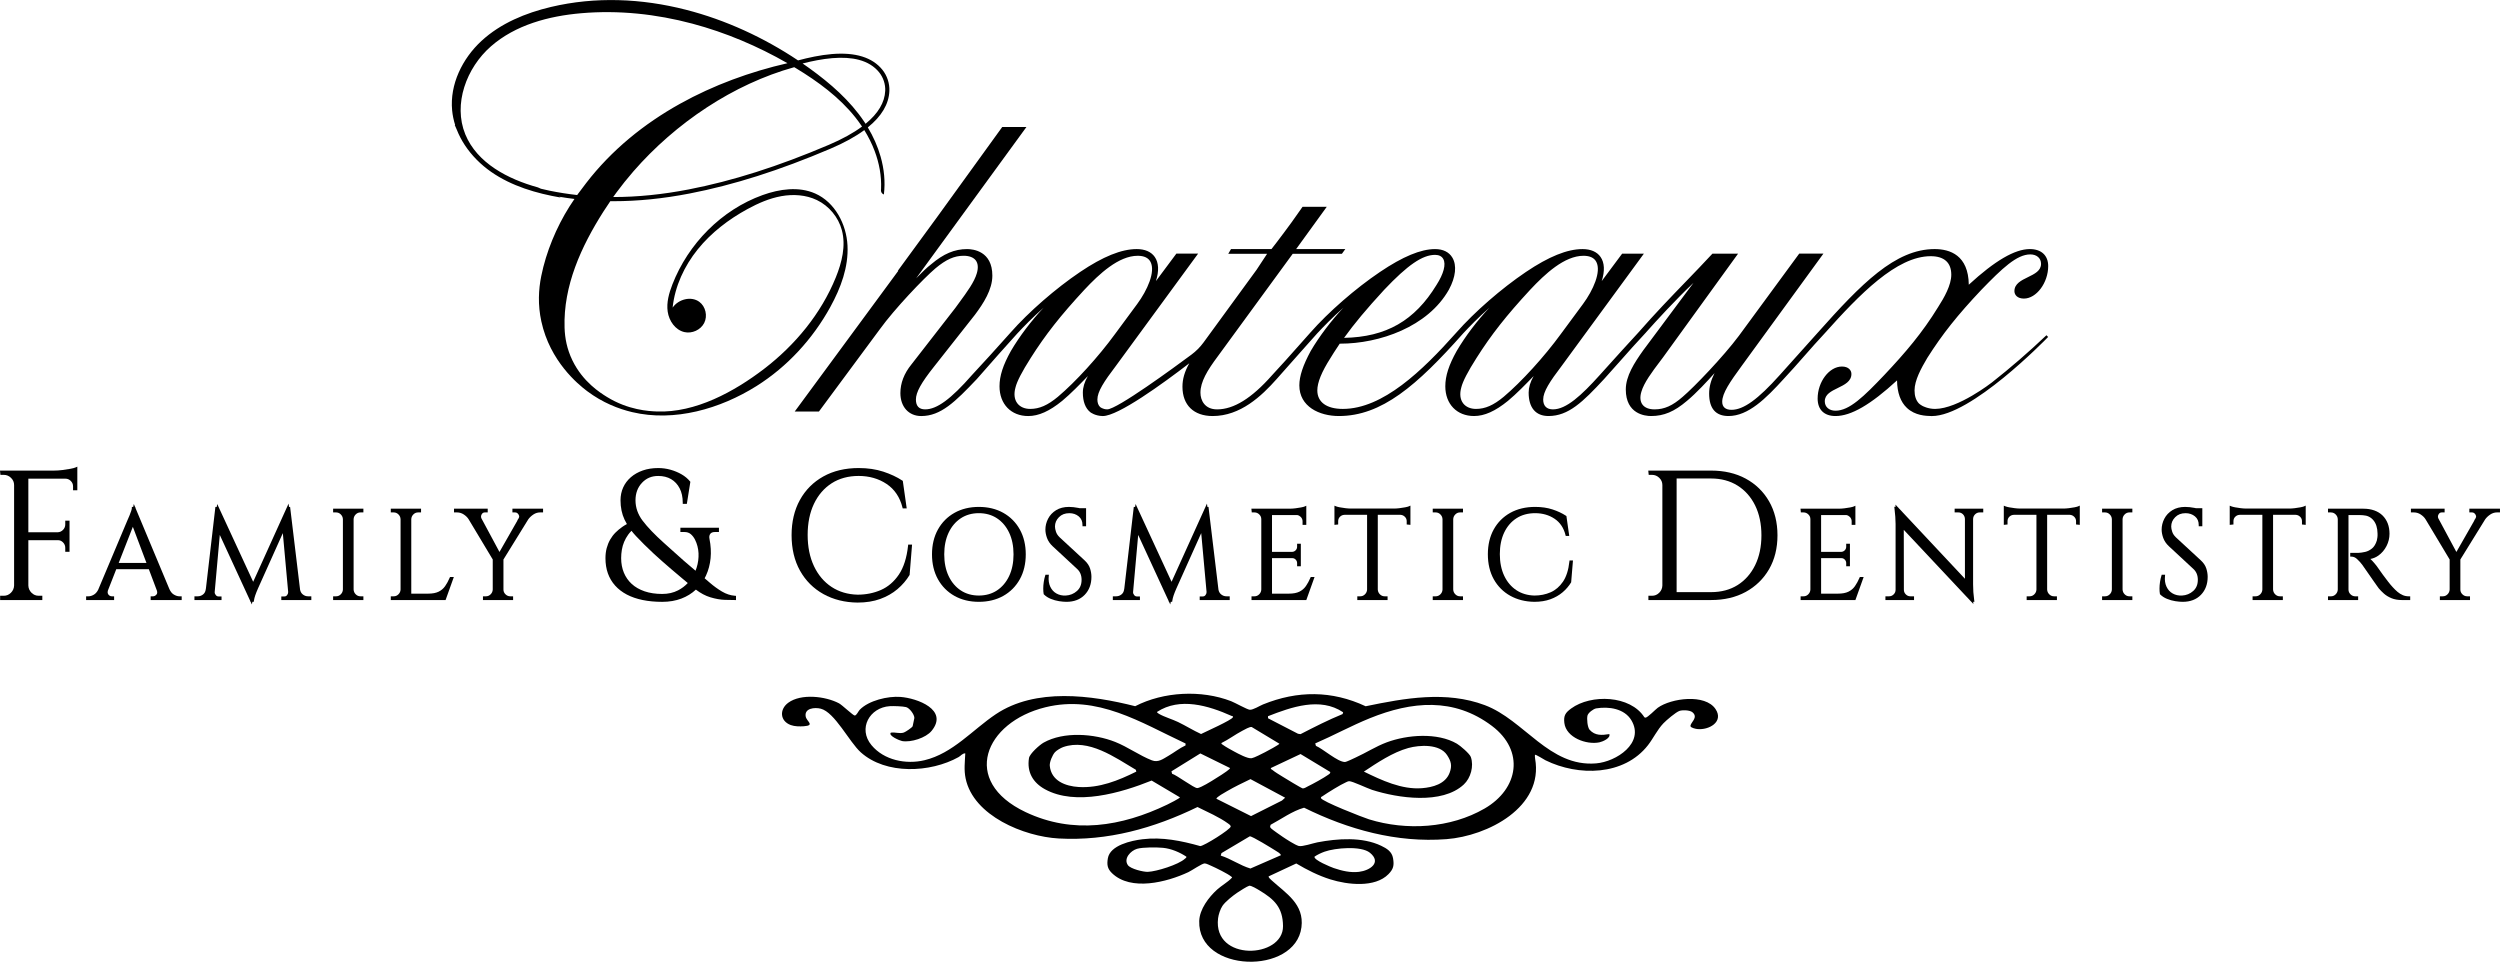 <?xml version="1.0" encoding="UTF-8"?><svg id="Layer_2" xmlns="http://www.w3.org/2000/svg" viewBox="0 0 508.06 195.45"><g id="Components"><g id="_6c4a2ebb-eadc-4f4b-a1f7-e397e8b92f3d_4"><path d="M415.793,68.215c-3.517,3.342-7.213,6.539-10.984,9.503-.068.054-6.872,5.357-11.544,5.384h-.03c-1.44,0-2.519-.597-2.533-.604-.531-.281-.783-.56-.786-.562-.554-.619-.835-1.492-.835-2.596,0-2.047,1.336-4.479,2.586-6.596,3.06-4.83,6.146-8.717,11.009-13.861,4.208-4.338,7.173-7.181,9.933-7.181,1.304,0,2.18.769,2.18,1.911,0,1.414-1.296,2.045-2.668,2.714-1.349.657-2.744,1.337-2.744,2.839,0,.753.597,1.513,1.929,1.513,2.537,0,4.936-3.209,4.936-6.603,0-2.165-1.395-3.457-3.733-3.457-3.047,0-7.106,2.37-12.404,7.244-.078-5.981-3.806-7.244-6.939-7.244-8.005,0-14.892,7.037-23.746,16.977l-7.717,8.607c-4.442,4.965-7.382,7.084-9.829,7.084-1.212,0-1.879-.58-1.879-1.634,0-1.753,1.578-4.04,3.985-7.329l16.581-22.779h-4.919l-12.264,16.707c-3.149,4.221-9.09,10.42-11.408,12.383-2.073,1.818-3.733,2.56-5.73,2.56-1.127,0-1.974-.336-2.45-.972-.464-.619-.546-1.508-.236-2.57.533-1.887,2.206-4.1,3.823-6.241.19-.251.379-.502.567-.753l15.277-21.113h-5.21l-.037.04c-1.77,1.912-3.525,3.729-5.384,5.654-3.053,3.16-6.21,6.429-9.652,10.358l-.014.016c-2.015,2.171-4.329,4.737-6.565,7.219l-1.236,1.371c-3.772,4.196-6.836,6.991-9.529,6.991-1.276,0-1.98-.712-1.98-2.003,0-1.593,1.33-3.642,3.785-6.867l16.682-22.779h-4.419l-4.153,5.578c.657-2.052.577-3.74-.237-4.908-.727-1.044-1.995-1.596-3.665-1.596-3.099,0-6.859,1.52-11.495,4.648-5.004,3.377-10.428,8.101-14.155,12.33l-.059.066c-6.815,7.646-14.87,15.438-22.998,15.438-3.296,0-5.187-1.371-5.187-3.762,0-1.613.879-3.771,2.688-6.6.433-.732.915-1.462,1.382-2.166.165-.25.327-.495.483-.734h.132c7.904,0,17.79-3.396,22.059-10.984,1.384-2.556,1.638-4.926.699-6.502-.676-1.135-1.891-1.734-3.515-1.734-2.897,0-6.559,1.52-11.194,4.648-5.004,3.377-10.429,8.102-14.155,12.328-.73.815-1.496,1.68-2.283,2.568-1.828,2.062-3.718,4.195-5.534,6.131-4.104,4.643-7.745,6.899-11.131,6.899-2.497,0-3.383-1.827-3.383-3.392,0-2.212,1.393-4.529,3.484-7.33l15.268-20.894h9.996l.692-.96h-9.994l6.222-8.589h-4.92l-1.334,1.891c-.603.929-4.027,5.513-4.983,6.698h-8.221l-.558.96h7.893l-2.145,3.256-10.783,14.777c-.691.94-1.517,1.769-2.454,2.464-3.519,2.613-15.127,11.118-17.11,11.118h-.016c-.943-.022-1.44-.489-1.445-.494-.352-.341-.537-.862-.537-1.509,0-1.593,1.33-3.642,3.785-6.867l16.682-22.779h-4.419l-4.153,5.578c.657-2.052.577-3.74-.237-4.908-.727-1.044-1.995-1.596-3.665-1.596-3.099,0-6.859,1.52-11.495,4.648-5.004,3.377-10.428,8.102-14.154,12.328l-.678.758c-2.238,2.498-4.774,5.328-7.141,7.85-4.29,4.9-7.14,6.991-9.527,6.991-1.247,0-1.879-.674-1.879-2.003,0-1.461,1.066-3.396,3.682-6.68l8.32-10.552c1.747-2.339,3.533-5.111,3.533-7.94,0-5.012-3.931-5.4-5.136-5.4-2.536,0-4.786.951-7.291,3.08-.865.652-1.855,1.648-2.903,2.701-.052.053-.104.104-.156.157l22.269-30.55.144-.199h-4.919l-13.157,18.199-8.062,11.025h.099l-20.9,28.396-.146.199h4.92l12.366-16.709c2.975-4.122,8.909-10.352,11.303-12.379,2.178-1.818,3.839-2.561,5.733-2.561,1.15,0,2.004.328,2.471.949.458.61.532,1.506.215,2.593-.505,1.787-1.993,3.813-3.568,5.96-.275.375-.551.75-.82,1.123l-8.918,11.473c-1.481,1.824-2.232,3.781-2.232,5.816,0,2.787,1.702,4.66,4.234,4.66,3.974,0,6.889-2.863,11.319-7.539,2.976-3.408,5.971-6.779,8.215-9.25,1.248-1.336,3.063-3.219,5.337-5.229-2.483,2.631-4.882,5.793-6.64,8.783-1.605,2.865-2.321,5.082-2.321,7.186,0,3.617,2.346,6.048,5.838,6.048,2.116,0,4.306-.979,6.894-3.082,1.717-1.418,3.706-3.468,5.223-5.043-.701,1.244-1.018,2.307-1.018,3.373,0,1.815.524,3.188,1.517,3.973.039.031.975.754,2.515.779h.034c3.106,0,12.112-6.533,17.562-10.719-.955,1.705-1.385,3.195-1.385,4.764,0,3.728,2.295,5.955,6.139,5.955,5.621,0,9.912-4.028,13.023-7.539,1.562-1.789,3.349-3.791,5.077-5.727,1.06-1.188,2.122-2.377,3.138-3.523,1.248-1.335,3.062-3.218,5.337-5.229-2.483,2.631-4.883,5.795-6.641,8.785-1.583,2.922-2.32,5.146-2.32,7,0,4.305,4.039,6.232,8.043,6.232,8.66,0,15.815-6.157,25.25-16.792l.015-.018c1.248-1.334,3.056-3.208,5.318-5.208-2.483,2.631-4.882,5.793-6.64,8.783-1.605,2.865-2.321,5.082-2.321,7.186,0,3.617,2.346,6.048,5.838,6.048,2.116,0,4.306-.979,6.894-3.082,1.717-1.418,3.707-3.469,5.223-5.043-.7,1.244-1.018,2.307-1.018,3.373,0,3.064,1.433,4.752,4.034,4.752,4.053,0,6.979-2.848,11.317-7.537,1.009-1.11,2.056-2.294,3.165-3.547,1.718-1.941,3.494-3.947,5.152-5.705l.198-.211h-.011c2.138-2.398,5.979-6.604,9.644-10.063l-10.225,13.726c-1.787,2.518-3.531,5.204-3.531,7.938,0,5.012,3.931,5.4,5.136,5.4,2.605,0,4.719-.894,7.295-3.082,1.881-1.555,4.172-4.029,5.598-5.635-.762,1.542-1.092,2.812-1.092,4.15,0,3.029,1.323,4.566,3.934,4.566,4.021,0,7.6-3.564,11.215-7.535,1.355-1.438,2.784-3.062,4.165-4.633,1.378-1.568,2.803-3.189,4.156-4.623,7.103-7.939,14.618-15.691,21.555-15.691,2.738,0,4.185,1.301,4.185,3.762,0,2.127-1.435,4.643-2.688,6.598-3.194,5.211-6.671,9.273-10.908,13.769-4.175,4.392-7.122,7.271-9.932,7.271-1.304,0-2.18-.769-2.18-1.911,0-1.414,1.296-2.045,2.668-2.714,1.349-.657,2.744-1.337,2.744-2.839,0-.753-.597-1.513-1.929-1.513-2.583,0-4.936,3.103-4.936,6.511,0,2.256,1.324,3.549,3.633,3.549,3.158,0,7.133-2.303,12.504-7.244.033,2.498.71,4.383,2.016,5.602,1.673,1.562,3.857,1.616,4.92,1.643.05.002.099.002.15.002,7.94-.002,22.898-15.331,23.534-15.988l.085-.088-.349-.349-.088.083ZM321.707,61.776l-4.51,6.107c-3.361,4.612-8.025,9.735-11.605,12.749-2.083,1.731-3.768,2.47-5.632,2.47-1.13,0-2.061-.406-2.62-1.143-.607-.801-.734-1.918-.365-3.238.289-1.201,1.329-3.212,3.091-5.977,2.998-4.732,6.056-8.619,10.91-13.863,3.01-3.213,6.961-6.9,10.833-6.9,1.311,0,2.191.426,2.616,1.268,1.003,1.985-.642,5.713-2.717,8.527ZM273.147,68.661c2.075-2.892,4.53-5.833,8.164-9.78,4.769-5.033,7.763-7.086,10.332-7.086.79,0,1.367.291,1.669.844.584,1.065.083,2.981-1.374,5.259-4.436,7.274-10.239,10.601-18.79,10.764ZM231.109,61.776l-4.51,6.107c-3.361,4.612-8.025,9.735-11.605,12.749-2.083,1.731-3.768,2.47-5.632,2.47-1.13,0-2.061-.406-2.62-1.143-.607-.801-.734-1.918-.365-3.238.289-1.201,1.329-3.212,3.091-5.977,2.996-4.731,6.055-8.617,10.91-13.863,3.01-3.213,6.961-6.9,10.833-6.9,1.311,0,2.191.426,2.616,1.268,1.003,1.985-.642,5.713-2.717,8.527Z"/><path d="M168.76,62.35c1.052-1.912,1.976-3.936,2.609-6.026.633-2.09.975-4.247.864-6.427-.111-2.181-.753-4.381-1.867-6.258-1.114-1.877-2.699-3.43-4.694-4.314-1.671-.74-3.484-.971-5.309-.86-1.825.109-3.663.559-5.382,1.177-4.172,1.5-7.951,3.972-11.089,7.102-3.138,3.13-5.634,6.918-7.242,11.05-.343.883-.65,1.799-.838,2.728-.187.93-.255,1.873-.12,2.811.135.939.518,1.867,1.097,2.616.58.749,1.356,1.317,2.279,1.535.778.183,1.608.076,2.335-.254.726-.33,1.348-.885,1.709-1.598s.434-1.55.255-2.327c-.179-.777-.608-1.495-1.252-1.969-.831-.61-1.895-.742-2.897-.509-1.002.233-1.94.832-2.523,1.683.229-2.168.822-4.281,1.7-6.277.878-1.995,2.042-3.873,3.411-5.57,1.369-1.696,2.938-3.219,4.643-4.578,1.705-1.359,3.545-2.556,5.46-3.601,1.081-.59,2.193-1.137,3.339-1.59,1.145-.453,2.323-.812,3.536-1.031,1.212-.218,2.463-.286,3.689-.167,1.226.119,2.427.427,3.537.959,1.232.592,2.325,1.461,3.198,2.513.873,1.053,1.525,2.287,1.878,3.607.424,1.588.425,3.228.165,4.852s-.78,3.231-1.398,4.754c-1.498,3.691-3.566,7.128-6.047,10.246-2.481,3.117-5.373,5.915-8.519,8.327-3.02,2.314-6.511,4.557-10.226,6.183s-7.653,2.635-11.568,2.482c-.415-.017-.985-.042-1.676-.112-.69-.071-1.5-.189-2.394-.387-.894-.198-1.873-.478-2.899-.876-1.027-.398-2.102-.915-3.189-1.585-.355-.219-.838-.52-1.395-.918-.558-.397-1.19-.889-1.844-1.488-.654-.601-1.33-1.309-1.974-2.137-.644-.828-1.256-1.777-1.784-2.858-.564-1.157-.949-2.297-1.201-3.411s-.371-2.203-.404-3.258c-.134-4.271.714-8.394,2.155-12.332,1.441-3.938,3.476-7.692,5.716-11.224.438-.69.912-1.408,1.423-2.149.212.002.424.004.637.004,4.942,0,10.073-.52,15.467-1.562,8.937-1.728,18.306-4.708,28.642-9.112,2.768-1.179,5.061-2.44,6.874-3.778.836,1.351,1.55,2.776,2.106,4.255.925,2.463,1.412,5.067,1.298,7.695-.004.08-.087.435.1.749.123.206.317.322.474.392.319-2.585.048-5.195-.665-7.701-.591-2.076-1.486-4.081-2.6-5.939,2.804-2.263,4.272-4.737,4.384-7.399.064-1.536-.451-3.104-1.414-4.303-2.029-2.525-5.485-3.603-10.274-3.202-2.343.195-4.762.726-6.875,1.289-6.954-4.643-14.726-8.234-22.802-10.299-8.996-2.3-18.367-2.706-27.402-.566-2.577.61-5.133,1.437-7.533,2.56-2.399,1.123-4.641,2.542-6.588,4.337-1.947,1.794-3.566,4.006-4.636,6.429-1.069,2.422-1.588,5.055-1.337,7.691.097,1.011.304,2,.606,2.959l-.069.028c.135.329.276.653.424.974.425,1.08.971,2.116,1.614,3.096,1.398,2.127,3.257,3.983,5.346,5.438,2.088,1.454,4.387,2.549,6.791,3.387,2.404.839,4.912,1.421,7.421,1.851l-.415-.183c1.042.177,2.09.328,3.146.454-.341.494-.685,1.011-1.028,1.556-1.332,2.116-2.514,4.415-3.487,6.799-.973,2.384-1.738,4.853-2.234,7.309-.28,1.382-.46,2.838-.477,4.373-.019,1.534.125,3.147.492,4.844.438,2.022,1.121,3.831,1.929,5.43.808,1.598,1.741,2.984,2.678,4.163.937,1.178,1.878,2.147,2.702,2.91.824.764,1.532,1.32,2.002,1.673,1.583,1.187,3.186,2.09,4.734,2.778,1.549.689,3.044,1.162,4.414,1.488,4.292,1.022,8.77.852,13.093-.149s8.492-2.834,12.165-5.141c3.143-1.975,6.006-4.374,8.531-7.094,2.525-2.719,4.712-5.758,6.5-9.01ZM169.124,11.818c2.091-.175,3.92-.059,5.436.344,1.741.462,3.124,1.319,4.11,2.547.836,1.042,1.285,2.404,1.229,3.739-.099,2.366-1.442,4.623-3.991,6.71-.087-.137-.176-.273-.266-.406-1.448-2.165-3.172-4.118-5.062-5.911-1.89-1.792-3.947-3.424-6.059-4.948-.467-.337-.938-.669-1.413-.995,1.897-.482,3.991-.91,6.016-1.079ZM161.727,13.844c2.25,1.362,4.455,2.834,6.507,4.481,2.052,1.645,3.951,3.466,5.59,5.523.479.603.935,1.228,1.363,1.871-1.764,1.31-4.028,2.558-6.747,3.716-10.281,4.381-19.594,7.345-28.472,9.06-5.358,1.035-10.451,1.55-15.355,1.547.217-.306.44-.613.669-.925,1.016-1.375,2.156-2.812,3.432-4.279,4.269-4.907,9.357-9.363,14.955-13.021,5.517-3.606,11.528-6.436,17.738-8.163.106.065.213.128.319.191ZM111.686,38.753c-.598-.122-1.182-.255-1.755-.398l-.612-.27c-3.044-.839-6.135-2.073-8.765-3.829-2.629-1.756-4.796-4.032-5.993-6.954-1.256-3.066-1.201-6.446-.208-9.604.993-3.159,2.923-6.097,5.417-8.279s5.43-3.724,8.569-4.789c3.139-1.066,6.48-1.658,9.781-1.943,7.6-.655,15.239.159,22.609,2.125,6.736,1.797,13.248,4.556,19.301,8.032-7.56,1.734-15.019,4.449-21.833,8.244-7.331,4.082-13.915,9.414-19.076,16.117-.527.685-1.086,1.414-1.659,2.203-.054.075-.109.151-.164.228-1.894-.212-3.763-.505-5.613-.883Z"/><path d="M14.313,95.27c-.507.098-1.066.184-1.661.256-.588.072-1.155.109-1.684.109H0l.087.868h.668c.576,0,1.062.2,1.485.611.42.409.625.888.625,1.462v20.42c-.023.577-.234,1.058-.645,1.469-.41.409-.888.608-1.464.608H.026v.869h8.574v-.869h-.73c-.576,0-1.054-.199-1.464-.608-.411-.41-.623-.891-.645-1.469v-9.221h5.981c.423,0,.774.15,1.073.459.301.311.447.67.447,1.098v.804h.868v-6.325h-.868v.766c0,.428-.146.787-.446,1.099-.3.31-.654.473-1.08.495h-5.975v-10.893h7.529c.426,0,.785.15,1.095.461.31.311.461.67.461,1.096v.803h.869v-4.801l-.352.156c-.205.092-.559.185-1.052.277Z"/><path d="M35.349,120.844c-.382-.221-.694-.604-.929-1.136l-6.902-16.508-.024-.185h-.053l-.246-.588-.124.588h-.278v.25c0,.075-.022.235-.13.568-.093.287-.202.581-.328.884-.128.309-.288.677-.477,1.108l-5.917,14.051c-.237.445-.525.77-.858.969-.381.225-.751.339-1.099.339h-.482v.758h5.688v-.758h-.482c-.159,0-.312-.05-.469-.152-.153-.101-.26-.241-.328-.432-.056-.154-.052-.347.011-.575l1.705-4.354h6.617l1.643,4.358c.105.355.073.623-.099.81-.21.232-.437.345-.692.345h-.482v.758h6.307v-.758h-.456c-.35,0-.724-.114-1.114-.341ZM26.998,107.059l2.765,7.338h-5.638l2.873-7.338Z"/><path d="M61.548,120.813c-.293-.231-.478-.545-.564-.956l-2.028-16.841h-.222l-.09-.67-7.192,15.89-7.308-15.807-.099.587h-.27l-1.923,16.543-.039.217c-.06.453-.24.793-.551,1.037-.32.25-.675.372-1.085.372h-.663v.758h5.507v-.732h-.637c-.201,0-.371-.085-.52-.261-.159-.186-.237-.383-.237-.599l1.041-11.638,6.188,13.422.038.169h.041l.245.531.116-.531h.273l.031-.214c.049-.346.141-.717.273-1.103.134-.396.326-.875.585-1.463l5.019-11.178,1.084,11.938v.067c0,.218-.074.415-.228.603-.143.176-.31.257-.529.257h-.637v.732h6.1v-.758h-.662c-.393,0-.739-.122-1.058-.372Z"/><path d="M67.698,104.135h.585c.382,0,.7.133.972.404.273.273.415.594.431.977v14.287c-.016.385-.157.703-.431.978-.272.273-.59.404-.972.404h-.585v.758h6.151v-.758h-.585c-.383,0-.7-.132-.972-.405-.273-.272-.414-.592-.43-.977v-14.287c.016-.385.157-.703.431-.977.271-.272.588-.404.971-.404h.585v-.758h-6.151v.758Z"/><path d="M91.384,117.414c-.269.637-.582,1.211-.929,1.709-.335.478-.777.856-1.313,1.119-.54.266-1.254.4-2.122.4h-3.44v-15.127c.016-.385.157-.703.431-.977.271-.272.588-.404.971-.404h.585v-.758h-6.151v.758h.585c.382,0,.7.133.972.404.273.273.415.594.431.977v14.287c-.016.385-.157.703-.431.978-.272.273-.59.404-.972.404h-.585v.758h11.136l1.676-4.681h-.779l-.065.152Z"/><path d="M104.139,104.135h.56c.18,0,.338.06.482.184.152.133.254.295.31.497.049.18.017.354-.099.534l-.264.409.043-.002-3.665,6.417-3.673-6.84c-.115-.271-.098-.532.051-.798.153-.274.358-.401.646-.401h.586v-.758h-6.849v.758h.611c.498,0,.963.143,1.384.423.432.288.763.618.982.98l4.894,8.162v6.104c-.016.385-.157.705-.43.978-.272.273-.59.404-.972.404h-.586v.758h6.126v-.758h-.56c-.384,0-.707-.133-.987-.407-.279-.272-.415-.588-.415-.969v-6.106l5.037-8.148.002-.004c.256-.368.607-.702,1.043-.993.421-.28.878-.423,1.358-.423h.611v-.758h-6.229v.758Z"/><path d="M146.738,120.223c-.855-.504-1.698-1.115-2.507-1.816-.347-.3-.692-.596-1.035-.885.102-.186.198-.378.287-.573.489-1.063.8-2.237.925-3.489.125-1.246.049-2.572-.224-3.945h0c-.085-.424-.033-.758.159-1.02.185-.253.499-.377.96-.377h.804v-.868h-7.837v.868h.803c.534,0,.958.138,1.295.421.353.297.649.68.878,1.137.424.848.663,1.776.711,2.758.047.986-.085,1.98-.394,2.955-.065.202-.136.402-.215.598-.872-.732-1.667-1.412-2.388-2.038-.877-.765-1.611-1.42-2.244-2.005-.653-.604-1.252-1.141-1.79-1.605-1.872-1.678-3.325-3.192-4.318-4.501-.969-1.276-1.461-2.677-1.461-4.162,0-1.427.442-2.622,1.315-3.553.881-.94,1.961-1.395,3.302-1.395,1.006,0,1.887.217,2.62.646.73.43,1.312,1.054,1.73,1.855.422.809.636,1.793.636,2.926v.25h.832l.715-4.488-.071-.086c-.459-.56-1.04-1.045-1.728-1.441-.68-.391-1.431-.702-2.232-.928-.806-.227-1.647-.341-2.501-.341-1.153,0-2.211.166-3.144.493-.936.33-1.751.793-2.422,1.375-.676.588-1.2,1.286-1.557,2.076-.357.791-.539,1.669-.539,2.61,0,1.458.275,2.778.817,3.923.143.303.303.604.48.904-.324.173-.636.364-.933.572-.499.35-.963.738-1.379,1.152-.42.42-.787.902-1.091,1.435-.305.533-.542,1.117-.707,1.736s-.248,1.304-.248,2.037c0,1.131.166,2.17.493,3.089.329.923.823,1.757,1.469,2.479.644.719,1.442,1.333,2.373,1.824.928.488,2.011.863,3.219,1.111s2.546.374,3.977.374c1.423,0,2.731-.223,3.887-.661,1.132-.432,2.127-1.045,2.959-1.826.969.738,1.952,1.26,2.926,1.555,1.073.324,2.069.502,2.959.526.875.025,1.548.037,2.017.037h.25v-.851l-.231-.018c-.892-.07-1.767-.356-2.603-.852ZM132.893,112.549c.542.493,1.095.992,1.661,1.495.567.507,1.177,1.034,1.83,1.59.651.554,1.365,1.155,2.139,1.808.396.334.814.682,1.252,1.045-.558.598-1.222,1.098-1.98,1.49-.931.484-2.015.729-3.222.729-1.341,0-2.547-.182-3.586-.539-1.033-.357-1.91-.86-2.604-1.497-.695-.636-1.232-1.405-1.597-2.289-.366-.885-.552-1.876-.552-2.946,0-.574.048-1.149.144-1.709.093-.553.249-1.093.462-1.605.214-.511.491-1.003.821-1.463.197-.274.423-.538.674-.786.28.36.584.717.912,1.068.997,1.071,2.223,2.285,3.646,3.609Z"/><path d="M184.54,110.9c-.265,2.453-.895,4.43-1.875,5.877-.978,1.441-2.201,2.49-3.636,3.119-1.447.635-3.044.956-4.742.956-2.006-.048-3.792-.579-5.306-1.581-1.515-1.001-2.713-2.418-3.562-4.211-.853-1.801-1.285-3.936-1.285-6.346s.432-4.539,1.284-6.326c.848-1.779,2.058-3.184,3.596-4.174,1.539-.989,3.385-1.49,5.488-1.49,2.15,0,4.064.55,5.686,1.635,1.61,1.078,2.692,2.686,3.215,4.775l.047.19h.815l-.794-5.596-.094-.062c-1.097-.722-2.4-1.333-3.876-1.816-1.481-.485-3.163-.731-5-.731-2.734,0-5.15.575-7.183,1.71-2.035,1.135-3.636,2.743-4.761,4.779-1.122,2.033-1.69,4.436-1.69,7.144,0,2.76.575,5.189,1.71,7.219,1.135,2.034,2.737,3.636,4.761,4.761,2.018,1.12,4.353,1.702,6.942,1.728,1.716,0,3.265-.247,4.602-.734,1.336-.486,2.515-1.159,3.505-1.999.987-.837,1.817-1.806,2.467-2.882l.498-6.167h-.79l-.024.224Z"/><path d="M203.894,104.223c-1.425-.801-3.099-1.207-4.975-1.207-1.857,0-3.522.406-4.949,1.207-1.427.801-2.558,1.94-3.361,3.387-.8,1.441-1.205,3.14-1.205,5.05,0,1.911.405,3.611,1.205,5.051.802,1.446,1.933,2.585,3.361,3.388,1.426.801,3.091,1.206,4.948,1.206,1.875,0,3.549-.405,4.975-1.206,1.428-.803,2.559-1.941,3.361-3.388.8-1.441,1.205-3.142,1.205-5.051,0-1.908-.405-3.607-1.205-5.05-.803-1.446-1.934-2.586-3.361-3.387ZM198.919,121.029c-1.388,0-2.623-.351-3.669-1.043-1.049-.693-1.879-1.676-2.466-2.918-.592-1.248-.892-2.732-.892-4.409s.3-3.159.892-4.409c.587-1.242,1.417-2.225,2.466-2.918,1.046-.691,2.281-1.043,3.669-1.043,1.406,0,2.649.352,3.695,1.043,1.05.695,1.88,1.677,2.467,2.918.592,1.252.892,2.734.892,4.409s-.3,3.159-.892,4.409c-.587,1.242-1.417,2.224-2.466,2.918-1.046.692-2.29,1.043-3.695,1.043Z"/><path d="M220.432,113.896l-5.081-4.694c-.365-.348-.616-.727-.748-1.124-.137-.411-.207-.77-.207-1.069,0-.731.264-1.353.806-1.902.54-.549,1.233-.816,2.119-.816.744,0,1.385.22,1.904.652.513.428.762,1.002.762,1.757v.25h.732v-3.675h-1.32c-.093-.019-.19-.039-.289-.06-.307-.061-.626-.11-.951-.145-.326-.035-.634-.053-.917-.053-1.023,0-1.905.226-2.622.67-.715.443-1.263,1.027-1.625,1.736-.361.703-.544,1.445-.544,2.205,0,.525.109,1.096.324,1.697.22.612.606,1.18,1.149,1.685l4.958,4.598c.297.266.528.588.685.955.158.375.238.799.238,1.259,0,.968-.306,1.713-.936,2.278-.633.568-1.402.882-2.283.93-.698.034-1.34-.107-1.892-.419-.553-.312-.962-.763-1.252-1.374-.289-.607-.394-1.336-.312-2.165l.027-.274h-.691l-.055.174c-.123.391-.222.824-.293,1.291-.07.467-.105.917-.105,1.34,0,.43.027.792.082,1.078l.014.076.054.055c.365.366.832.667,1.386.893.535.221,1.102.379,1.683.469.568.088,1.072.132,1.496.132,1.542,0,2.788-.477,3.702-1.417.912-.94,1.375-2.17,1.375-3.659,0-.536-.091-1.1-.27-1.675-.185-.59-.555-1.148-1.102-1.657Z"/><path d="M248.187,120.813c-.293-.231-.478-.545-.564-.956l-2.028-16.841h-.222l-.09-.67-7.192,15.89-7.308-15.807-.099.587h-.27l-1.923,16.543-.039.217c-.06.453-.24.793-.551,1.037-.32.25-.675.372-1.085.372h-.663v.758h5.507v-.732h-.637c-.201,0-.371-.085-.52-.261-.159-.186-.237-.383-.237-.599l1.041-11.638,6.188,13.422.038.169h.041l.245.531.116-.531h.273l.031-.214c.049-.346.141-.717.273-1.103.134-.396.326-.875.585-1.463l5.019-11.178,1.084,11.938v.067c0,.218-.074.415-.228.603-.143.176-.31.257-.529.257h-.637v.732h6.1v-.758h-.662c-.393,0-.739-.122-1.058-.372Z"/><path d="M266.306,117.414c-.269.637-.582,1.211-.929,1.709-.335.478-.777.856-1.313,1.119-.54.266-1.254.4-2.122.4h-3.44v-7.217h4.112c.275,0,.503.098.697.297.196.203.291.439.291.718v.637h.758v-4.577h-.758v.611c0,.279-.095.514-.291.717-.196.203-.427.309-.704.323h-4.106v-7.475h5.156c.265.052.491.176.686.376.248.254.368.548.368.896v.715h.759v-3.887l-.352.156c-.094.043-.295.109-.719.19-.356.068-.742.127-1.158.178-.409.051-.802.076-1.169.076h-7.76l.075.758h.536c.384,0,.707.133.987.406.28.273.415.59.415.97v14.292c-.016.385-.157.703-.431.978-.272.273-.59.404-.972.404h-.585v.758h11.136l1.676-4.681h-.779l-.065.152Z"/><path d="M285.562,103.098c-.356.067-.742.127-1.157.178-.41.051-.804.076-1.17.076h-8.646c-.35,0-.74-.025-1.158-.076-.419-.051-.808-.109-1.156-.178-.336-.065-.585-.131-.741-.193l-.344-.139v3.898l.758-.076v-.664c0-.365.12-.662.365-.907.247-.247.545-.376.913-.392h4.596v15.18c-.015.383-.156.701-.43.976-.272.273-.59.404-.972.404h-.586v.758h6.152v-.758h-.585c-.382,0-.701-.132-.973-.404-.273-.273-.414-.593-.43-.978v-15.178h4.597c.351.016.645.144.901.395.253.246.377.542.377.904v.664l.758.076v-3.913l-.352.157c-.094.042-.295.109-.719.19Z"/><path d="M291.165,104.135h.585c.382,0,.7.133.972.404.273.273.415.594.431.977v14.287c-.016.385-.157.703-.431.978-.272.273-.59.404-.972.404h-.585v.758h6.151v-.758h-.585c-.383,0-.7-.132-.972-.405-.273-.272-.414-.592-.43-.977v-14.287c.016-.385.157-.703.431-.977.271-.272.588-.404.971-.404h.585v-.758h-6.151v.758Z"/><path d="M318.936,114.129c-.184,1.707-.622,3.08-1.3,4.082-.676.996-1.522,1.721-2.513,2.156-1.004.44-2.112.662-3.288.662-1.39-.033-2.627-.4-3.675-1.094-1.049-.694-1.879-1.676-2.466-2.918-.592-1.25-.892-2.732-.892-4.409s.3-3.155.892-4.396c.588-1.233,1.426-2.206,2.491-2.891,1.063-.685,2.342-1.032,3.8-1.032,1.49,0,2.815.381,3.938,1.133,1.111.744,1.858,1.853,2.22,3.298l.047.19h.716l-.573-4.035-.094-.061c-.772-.51-1.691-.94-2.731-1.281-1.044-.342-2.229-.516-3.523-.516-1.927,0-3.63.406-5.064,1.206-1.437.802-2.567,1.938-3.361,3.375-.791,1.433-1.192,3.128-1.192,5.037,0,1.946.406,3.658,1.206,5.09.803,1.438,1.934,2.569,3.361,3.361,1.423.79,3.07,1.2,4.896,1.219,1.21,0,2.303-.175,3.248-.519.943-.344,1.776-.819,2.475-1.412.697-.591,1.284-1.275,1.743-2.035l.366-4.432h-.701l-.024.223Z"/><path d="M354.774,97.269c-2.006-1.085-4.372-1.634-7.031-1.634h-12.775l.087.868h.668c.576,0,1.062.2,1.485.611.42.409.625.888.625,1.462v20.42c-.023.577-.234,1.058-.645,1.469-.409.409-.888.608-1.464.608h-.73v.869h12.749c2.661,0,5.027-.556,7.032-1.653,2.01-1.098,3.606-2.648,4.742-4.609,1.136-1.961,1.711-4.279,1.711-6.892s-.576-4.936-1.711-6.909c-1.137-1.973-2.733-3.524-4.744-4.61ZM347.743,97.24c2.031,0,3.834.483,5.36,1.438,1.527.955,2.73,2.31,3.577,4.027.852,1.728,1.284,3.775,1.284,6.083s-.432,4.356-1.284,6.084c-.848,1.72-2.045,3.075-3.559,4.028-1.513.952-3.323,1.435-5.378,1.435h-7.014v-23.096h7.014Z"/><path d="M377.896,117.414c-.269.637-.582,1.211-.929,1.709-.335.478-.777.856-1.313,1.119-.54.266-1.254.4-2.122.4h-3.44v-7.217h4.112c.275,0,.503.098.697.297.196.203.291.439.291.718v.637h.758v-4.577h-.758v.611c0,.279-.095.514-.291.717-.196.203-.427.309-.704.323h-4.106v-7.475h5.156c.265.052.491.176.686.376.248.254.368.548.368.896v.715h.759v-3.887l-.352.156c-.094.043-.295.109-.719.19-.356.068-.742.127-1.158.178-.409.051-.802.076-1.169.076h-7.76l.075.758h.536c.384,0,.707.133.987.406.28.273.415.59.415.97v14.292c-.016.385-.157.703-.431.978-.272.273-.59.404-.972.404h-.585v.758h11.136l1.676-4.681h-.779l-.065.152Z"/><path d="M397.231,104.135h.74c.381,0,.691.124.946.379.256.256.388.566.404.951v12.152l-14.123-15.071.036.444h-.269l.034.279c.152,1.258.23,2.333.23,3.196v13.395c0,.364-.128.67-.391.933-.264.264-.569.392-.934.392h-.74v.758h5.816v-.758h-.74c-.364,0-.669-.128-.933-.392s-.392-.568-.392-.933l-.021-12.183,14.145,15.07-.037-.444h.248l-.039-.284c-.085-.618-.144-1.19-.179-1.699-.034-.49-.051-1.019-.051-1.57v-13.286c.015-.382.151-.691.415-.948.264-.256.57-.381.936-.381h.714v-.758h-5.816v.758Z"/><path d="M421.591,103.098c-.356.067-.742.127-1.157.178-.41.051-.804.076-1.17.076h-8.646c-.35,0-.74-.025-1.158-.076-.419-.051-.808-.109-1.156-.178-.336-.065-.585-.131-.741-.193l-.344-.139v3.898l.758-.076v-.664c0-.365.12-.662.365-.907.247-.247.545-.376.913-.392h4.596v15.18c-.015.383-.156.701-.43.976-.272.273-.59.404-.972.404h-.586v.758h6.152v-.758h-.585c-.382,0-.701-.132-.973-.404-.273-.273-.414-.593-.43-.978v-15.178h4.597c.351.016.645.144.901.395.253.246.377.542.377.904v.664l.758.076v-3.913l-.352.157c-.094.042-.295.109-.719.19Z"/><path d="M427.194,104.135h.585c.382,0,.7.133.972.404.273.273.415.594.431.977v14.287c-.016.385-.157.703-.431.978-.272.273-.59.404-.972.404h-.585v.758h6.151v-.758h-.585c-.383,0-.7-.132-.972-.405-.273-.272-.414-.592-.43-.977v-14.287c.016-.385.157-.703.431-.977.271-.272.588-.404.971-.404h.585v-.758h-6.151v.758Z"/><path d="M447.279,113.896l-5.081-4.694c-.365-.348-.616-.727-.748-1.124-.137-.411-.207-.77-.207-1.069,0-.731.264-1.353.806-1.902.54-.549,1.233-.816,2.119-.816.744,0,1.385.22,1.904.652.513.428.762,1.002.762,1.757v.25h.732v-3.675h-1.319c-.094-.019-.19-.039-.289-.06-.307-.061-.626-.11-.951-.145s-.634-.053-.917-.053c-1.023,0-1.905.226-2.622.67-.715.443-1.263,1.027-1.625,1.736-.361.703-.544,1.445-.544,2.205,0,.525.109,1.096.324,1.697.22.612.606,1.18,1.149,1.685l4.958,4.598c.297.266.528.588.685.955.158.375.238.799.238,1.259,0,.968-.307,1.713-.936,2.278-.633.568-1.402.882-2.283.93-.701.034-1.34-.107-1.892-.419-.553-.312-.962-.763-1.252-1.374-.289-.607-.394-1.336-.312-2.165l.027-.274h-.691l-.055.174c-.123.391-.222.824-.293,1.291-.07.467-.105.917-.105,1.34,0,.43.027.792.082,1.078l.014.076.054.055c.365.366.832.667,1.386.893.535.221,1.102.379,1.683.469.568.088,1.072.132,1.496.132,1.542,0,2.788-.477,3.702-1.417.911-.94,1.374-2.17,1.374-3.659,0-.536-.091-1.1-.271-1.675-.184-.59-.555-1.148-1.101-1.657Z"/><path d="M467.503,103.098c-.356.067-.742.127-1.157.178-.41.051-.804.076-1.17.076h-8.646c-.351,0-.74-.025-1.158-.076-.419-.051-.808-.109-1.155-.178-.337-.065-.586-.131-.741-.193l-.344-.139v3.898l.758-.076v-.664c0-.365.119-.662.365-.907.247-.247.546-.376.912-.392h4.597v15.179c-.016.384-.156.702-.43.977-.273.273-.59.404-.972.404h-.586v.758h6.152v-.758h-.585c-.383,0-.7-.132-.973-.404-.273-.273-.413-.593-.43-.978v-15.178h4.597c.351.016.645.144.902.395.253.246.376.542.376.904v.664l.758.076v-3.913l-.352.157c-.095.042-.296.109-.72.19Z"/><path d="M488.306,120.945c-.378-.16-.733-.381-1.059-.656-.332-.281-.671-.613-1.011-.988-.25-.266-.558-.633-.914-1.091-.359-.463-.716-.934-1.067-1.415-.352-.479-.759-1.054-1.228-1.73-.264-.351-.572-.718-.92-1.092-.135-.144-.265-.271-.393-.379.588-.105,1.135-.336,1.633-.691.69-.494,1.246-1.145,1.651-1.935.403-.789.607-1.627.607-2.488,0-.784-.123-1.496-.365-2.117-.243-.622-.598-1.164-1.052-1.609-.453-.445-1.019-.79-1.678-1.025-.652-.232-1.388-.35-2.188-.35h-7.218v.758h.585c.382,0,.699.133.972.404.273.273.415.594.431.977v14.287c-.016.385-.157.703-.431.978-.273.273-.59.404-.972.404h-.585v.758h6.126v-.758h-.56c-.384,0-.706-.133-.987-.406-.279-.273-.415-.59-.415-.97v-15.133c.554,0,1.044-.004,1.471-.012.493-.01.985.004,1.466.038.899.048,1.597.386,2.132,1.032.536.648.816,1.539.833,2.656.016.258.008.525-.024.793-.035.28-.074.501-.119.666-.226.723-.555,1.265-.979,1.609-.432.352-.901.588-1.395.699-.512.115-.991.184-1.426.2-.372.017-.825.017-1.35,0l-.258-.008v.766h.25c.403,0,.77.155,1.122.477.383.35.737.737,1.044,1.14.035.053.165.24.392.561.223.317.489.7.799,1.147l.942,1.355c.319.456.595.849.828,1.176.234.33.377.53.438.609.278.332.626.684,1.03,1.045.413.369.928.684,1.529.935.604.253,1.326.381,2.148.381h1.669v-.758h-.25c-.464,0-.887-.08-1.258-.239Z"/><path d="M501.83,103.377v.758h.56c.181,0,.338.06.481.184.153.133.255.295.31.497.05.18.017.354-.099.534l-.265.409.044-.002-3.665,6.417-3.673-6.84c-.115-.271-.099-.532.051-.798.153-.274.359-.401.646-.401h.586v-.758h-6.849v.758h.611c.497,0,.963.143,1.384.423.433.288.763.618.982.98l4.894,8.162v6.104c-.017.384-.157.704-.43.977s-.59.404-.972.404h-.586v.758h6.126v-.758h-.56c-.384,0-.706-.133-.986-.407-.279-.272-.415-.588-.415-.969v-6.106l5.036-8.148.003-.004c.256-.368.606-.702,1.043-.993.421-.28.878-.423,1.358-.423h.611v-.758h-6.229Z"/><g id="CXkkDC.tif"><path d="M196.163,153.105c-.559-.039-.905.504-1.353.754-5.736,3.197-14.772,3.619-19.882-.97-2.337-2.098-5.281-8.145-8.138-8.868-1.214-.307-3.358-.112-3.054,1.593.178.996,1.951,1.806-.363,1.976-.847.062-1.883.05-2.676-.243-2.213-.818-2.337-3.186-.505-4.533,2.602-1.914,7.573-1.329,10.309.115.636.336,2.873,2.481,3.193,2.483.382.003.729-.867,1.019-1.167,1.837-1.898,5.724-2.807,8.286-2.614,3.381.255,9.837,2.607,6.326,6.895-1.174,1.434-4.187,2.388-5.998,2.075-.446-.077-2.881-1.093-2.289-1.708.902-.142,1.811.275,2.66-.032.347-.126,1.65-.984,1.774-1.278.033-.079.348-1.583.348-1.668.002-.734-.993-2.04-1.689-2.217-.679-.173-2.583-.235-3.317-.187-4.08.27-6.52,4.546-3.705,7.928,2.557,3.072,7.015,3.954,10.773,3.055,5.753-1.376,9.759-6.183,14.49-9.351,8.081-5.411,19.409-3.886,28.32-1.626,5.763-2.97,13.454-3.361,19.503-1.018.77.298,3.276,1.709,3.789,1.741.686.043,2.003-.803,2.686-1.081,6.993-2.842,13.997-2.853,20.861.37,7.958-1.651,16.36-3.178,24.216-.226,8.038,3.02,13.079,12.622,22.616,11.835,4.096-.338,9.919-4.139,7.172-8.758-1.418-2.385-4.602-2.846-7.162-2.418-.55.092-1.611.887-1.757,1.441-.174.661-.013,2.42.435,2.914,1.118,1.23,2.488,1.108,4.003.868.298.846-1.4,1.549-2.027,1.678-2.615.541-6.76-.956-7.118-3.947-.179-1.492.22-2.08,1.39-2.937,4.028-2.95,12.017-2.712,14.881,1.798l.214.072c.425.002,2.024-1.671,2.502-2.015,2.71-1.946,9.639-2.9,11.745.275,1.72,2.593-1.371,4.327-3.76,4.045-.324-.038-1.275-.258-1.332-.565-.128-.687,1.714-1.756.385-2.846-.535-.439-1.988-.482-2.619-.274-.734.242-2.696,1.916-3.282,2.533-1.259,1.327-2.038,3.036-3.125,4.433-4.876,6.261-14.164,6.352-20.824,3.078-.315-.155-2.027-1.259-2.153-1.116-.013.256-.012.51.033.764,1.777,9.898-9.652,15.733-17.997,16.376-10.134.78-19.956-1.95-28.951-6.393-2.429.691-4.585,2.293-6.804,3.475l-.097.367c.003.174.112.262.217.379.185.206,1.981,1.461,2.356,1.713.704.473,2.512,1.651,3.244,1.846.718.191,2.857-.557,3.782-.735,4.102-.786,9.131-1.147,12.977.699,1.145.55,2.177,1.175,2.407,2.535.248,1.466.077,2.191-.926,3.219-2.756,2.826-8.356,2.157-11.807,1.074-2.448-.768-4.744-1.931-6.938-3.236l-5.6,2.615c-.13.18.432.665.58.799,2.928,2.663,6.672,4.831,6.073,9.549-1.241,9.772-21.109,9.304-20.773-1.27.077-2.405,1.93-4.83,3.647-6.395.845-.771,2.186-1.532,2.914-2.32.222-.24.093-.177-.098-.344-.581-.509-3.162-1.787-3.973-2.133-.351-.15-1.048-.511-1.385-.513-.527-.002-2.598,1.438-3.321,1.777-4.336,2.031-11.67,3.933-15.519.199-.939-.911-1.052-1.723-.832-3.022.449-2.661,4.797-3.592,7.037-3.866,4.003-.489,7.904.315,11.739,1.393.793-.04,6.082-3.347,6.193-3.973-.022-.28-.317-.461-.522-.61-1.822-1.323-4.213-2.354-6.232-3.359-8.842,4.303-18.261,6.95-28.219,6.394-6.988-.391-17.326-4.574-18.904-12.205-.364-1.76-.149-3.324-.068-5.089ZM248.43,184.101c-.431.634-.8,1.766-.891,2.526-1.053,8.842,13.28,8.191,13.202,1.567-.045-3.775-1.753-5.427-4.815-7.259-.412-.247-1.667-1.018-2.055-.928-.403.094-1.966,1.096-2.403,1.392-.911.616-2.433,1.811-3.038,2.701ZM276.185,177.179c2.195-.264,4.671-1.877,2.218-3.878-1.792-1.462-7.086-.985-9.227-.218-.666.239-1.459.605-2.041,1.016-.158.69,3.313,2.107,3.931,2.318,1.644.56,3.369.973,5.119.762ZM233.276,177.18c1.748-.065,6.251-1.47,7.525-2.66.118-.11.351-.214.302-.422-1.356-.901-3.112-1.643-4.745-1.799-1.258-.12-4.13-.146-5.289.2-1.289.385-2.783,1.97-1.86,3.311.528.767,3.148,1.405,4.067,1.371ZM248.084,173.877c2.072.647,3.954,2.018,6.033,2.627l6.186-2.7c.001-.329-.814-.771-1.091-.944-.736-.461-4.724-2.933-5.226-2.902l-5.754,3.414-.147.505ZM297.469,159.435c-4.42,4.105-13.359,2.776-18.631,1.084-.936-.3-4.032-1.784-4.645-1.759-.275.011-.435.122-.665.222-1.108.481-3.693,2.089-4.746,2.813-.138.095-.393.154-.337.388.158.657,8.584,3.958,9.778,4.326,7.593,2.345,16.534,1.823,23.479-2.193,6.94-4.014,8.19-11.75,1.493-16.795-7.74-5.832-16.308-5.003-24.812-1.558-3.779,1.531-7.36,3.498-11.096,5.116l.143.498c1.441.609,4.422,3.277,5.887,3.28.307.001,1.751-.714,2.161-.901,2.143-.974,4.138-2.277,6.351-3.099,4.17-1.549,10.284-2.036,14.254.282.67.391,2.585,2.018,2.825,2.699.652,1.85-.015,4.277-1.438,5.598ZM240.931,151.092c-9.134-4.274-17.909-9.956-28.48-7.359-12.312,3.025-17.327,15.006-4.022,21.307,9.638,4.564,19.504,2.927,28.774-1.522.369-.177,2.593-1.29,2.588-1.48l-5.75-3.411c-6.184,2.495-15.436,5.213-21.686,1.765-2.437-1.344-3.697-3.494-3.24-6.336.142-.882,2.167-2.685,2.969-3.136,4.108-2.31,10.29-1.831,14.55-.143,2.539,1.006,4.956,2.768,7.453,3.74,1.3.506,2.293-.298,3.368-.918,1.172-.676,2.24-1.544,3.476-2.116l.001-.393ZM261.173,162.113l-7.042-3.777c-1.615.779-3.262,1.565-4.809,2.47-.358.209-2.183,1.21-2.11,1.522l7.032,3.523,6.277-3.156.652-.581ZM288.98,160.179c2.187-.175,4.751-.847,5.61-3.113.551-1.455.317-2.357-.52-3.627-1.507-2.285-5.54-2.065-7.879-1.422-3.14.864-6.329,3.001-9.017,4.791,3.584,1.753,7.714,3.699,11.806,3.37ZM270.334,156.884l-6.032-3.646-6.037,2.846c-.057.232.207.29.33.394.5.425,1.422.966,2.009,1.335.506.318,3.902,2.388,4.141,2.411.32.031.741-.27,1.034-.413,1.075-.523,3.229-1.701,4.169-2.373.199-.142.438-.26.387-.554ZM238.067,156.753l.128.491c.957.282,4.441,2.918,5.101,2.911.241-.003.635-.182.869-.288,1.075-.485,3.057-1.754,4.109-2.433.28-.181,1.751-1.136,1.7-1.35l-6.036-2.97-5.871,3.639ZM214.394,152.863c-.519.582-1.125,2.002-1.053,2.767.288,3.06,3.185,4.144,5.869,4.307,4.19.254,8.055-1.308,11.717-3.13l-.098-.373c-4.221-2.496-9.624-6.418-14.781-4.606-.465.164-1.334.675-1.654,1.035ZM254.374,154.089c.575-.108,2.093-.914,2.709-1.221.363-.181,2.926-1.556,2.923-1.726l-5.629-3.393c-.385-.107-1.516.556-1.933.774-1.434.752-2.751,1.761-4.214,2.475-.048.202.119.248.241.339.588.436,1.7,1.044,2.374,1.406.773.416,2.746,1.494,3.53,1.345ZM257.696,145.971l6.088,3.144.516.08c2.812-1.447,5.621-2.883,8.552-4.08l.104-.364c-4.676-3.144-10.519-1.06-15.273.802l.013.418ZM235.14,144.68c-.069.1.293.334.4.397,1.088.634,2.699,1.091,3.869,1.655,1.58.762,3.077,1.708,4.675,2.438.899-.456,6.237-2.832,6.47-3.405.107-.263-.166-.224-.291-.281-4.647-2.08-10.493-3.849-15.124-.805Z"/></g></g></g></svg>